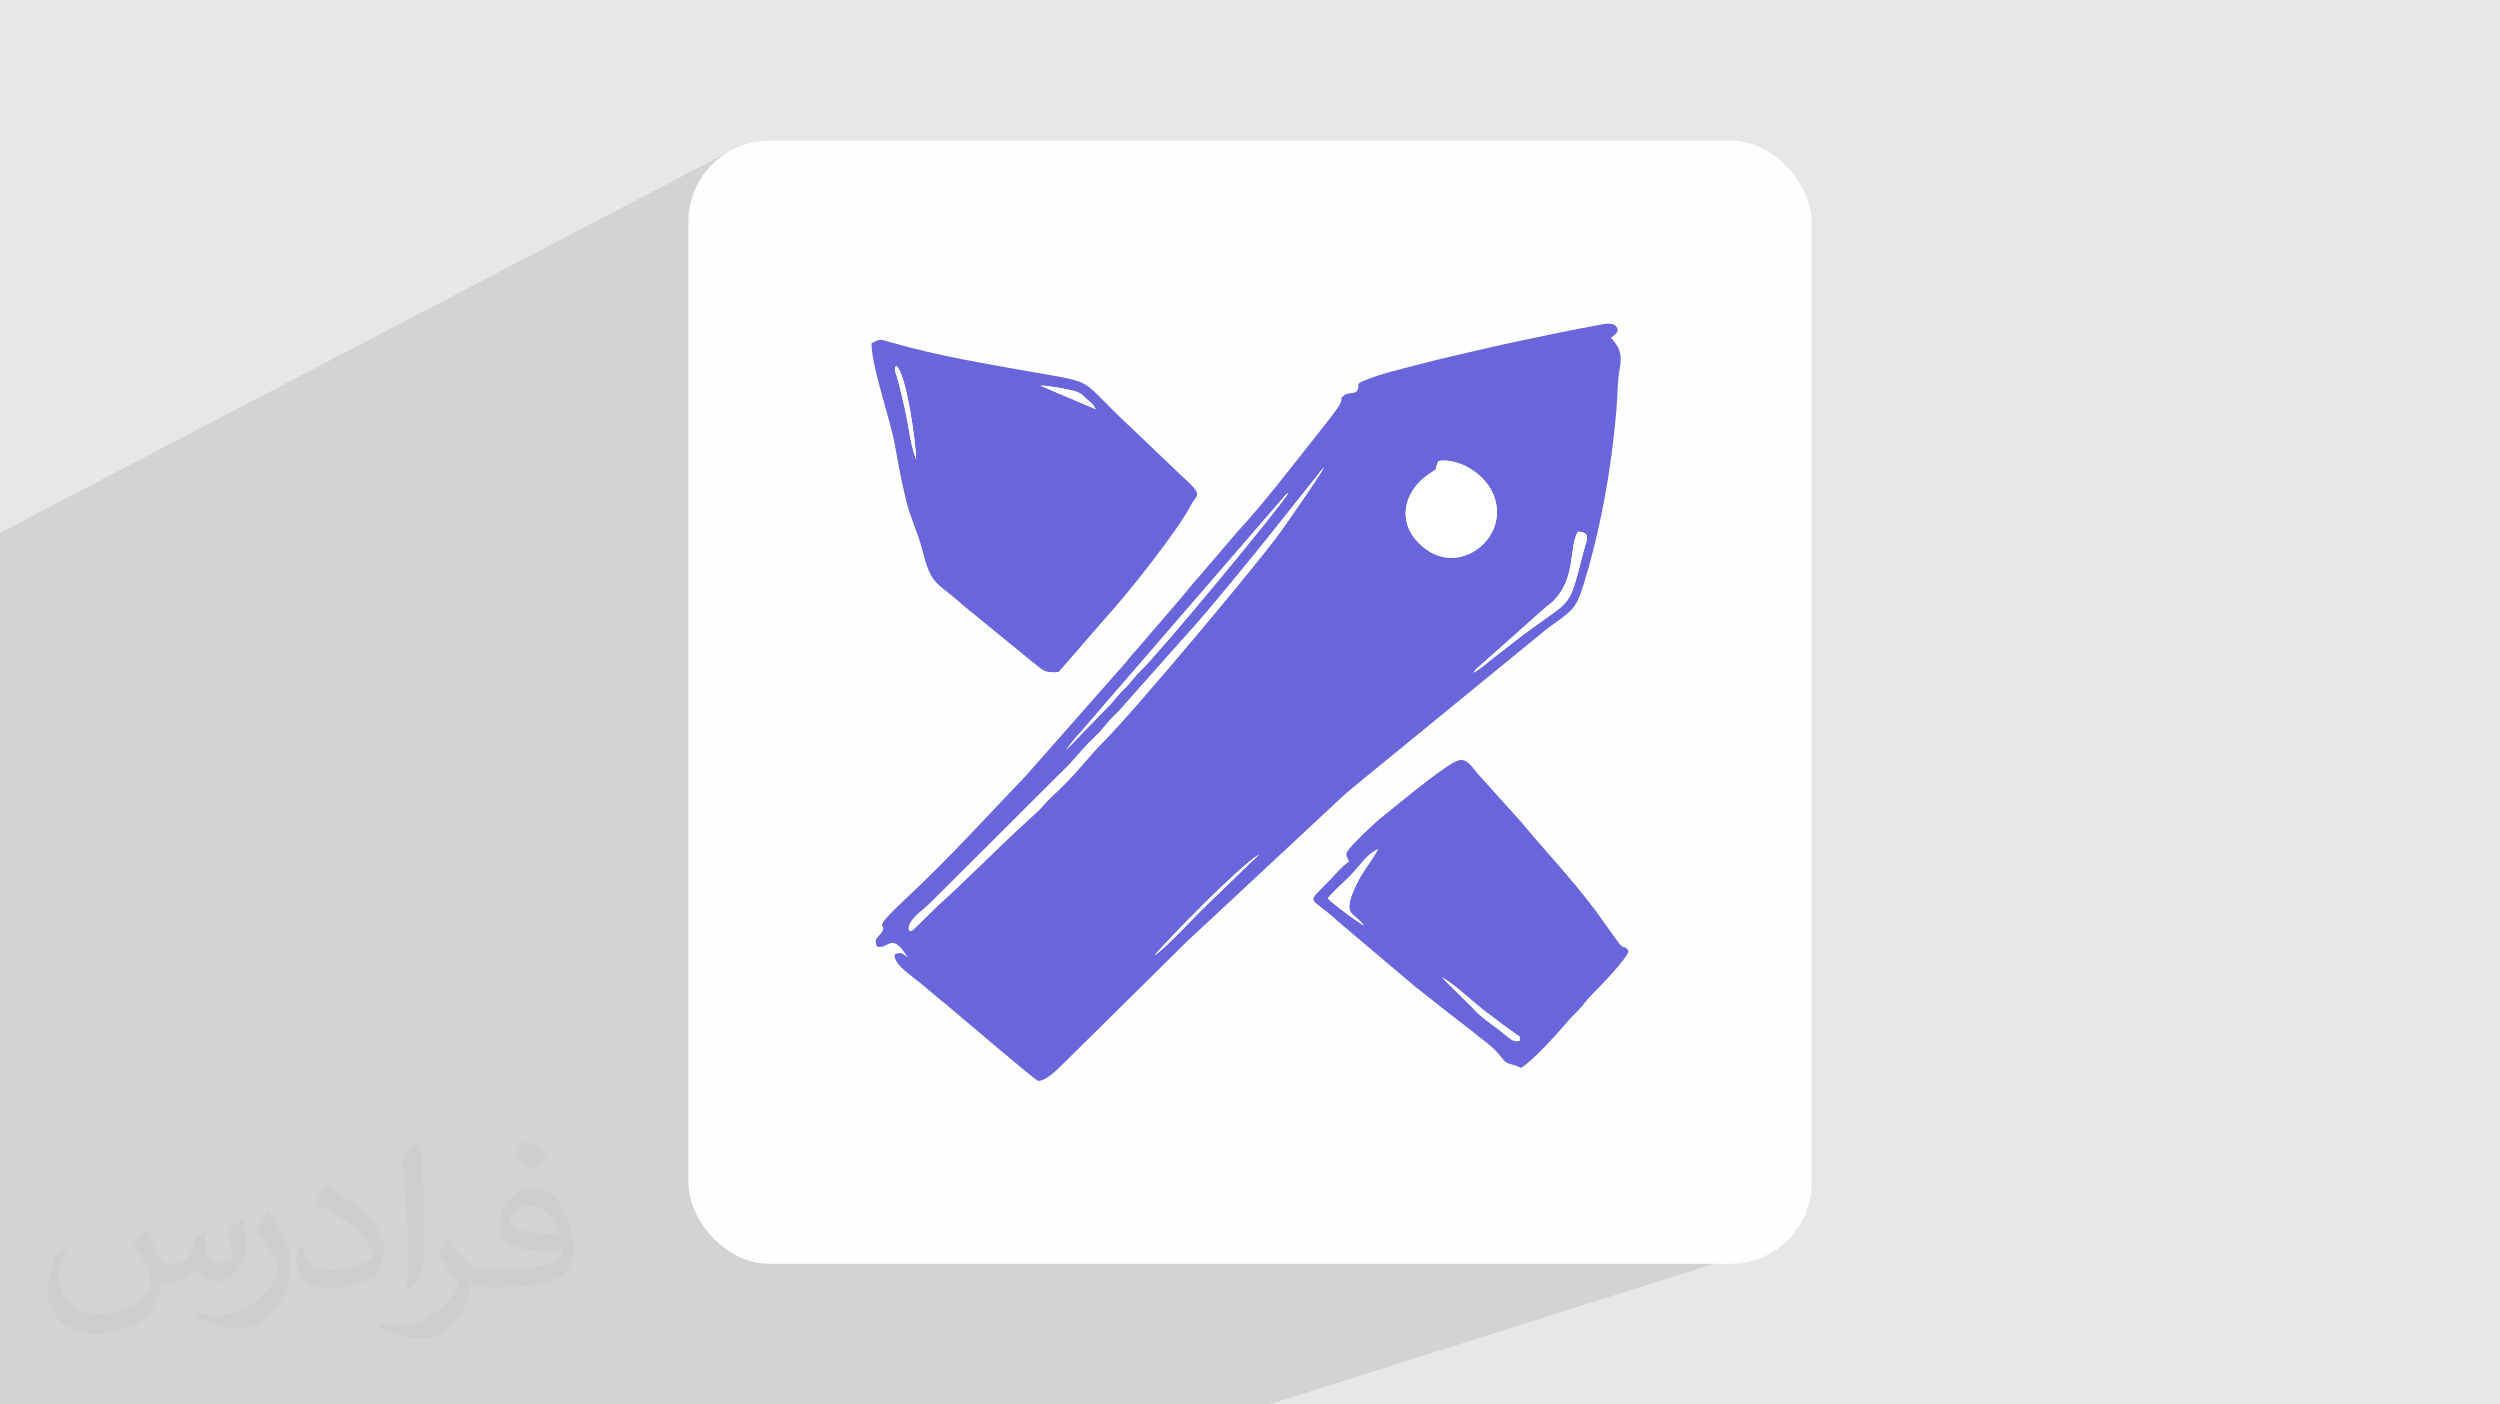 <?xml version="1.0" encoding="UTF-8"?>
<!DOCTYPE svg PUBLIC "-//W3C//DTD SVG 1.0//EN" "http://www.w3.org/TR/2001/REC-SVG-20010904/DTD/svg10.dtd">
<!-- Creator: CorelDRAW -->
<svg xmlns="http://www.w3.org/2000/svg" xml:space="preserve" width="94.192mm" height="52.917mm" version="1.0" style="shape-rendering:geometricPrecision; text-rendering:geometricPrecision; image-rendering:optimizeQuality; fill-rule:evenodd; clip-rule:evenodd"
viewBox="0 0 9404.92 5283.66"
 xmlns:xlink="http://www.w3.org/1999/xlink"
 xmlns:xodm="http://www.corel.com/coreldraw/odm/2003">
 <defs>
  <style type="text/css">
   <![CDATA[
    .fil3 {fill:#FEFEFE}
    .fil4 {fill:#6965DB}
    .fil5 {fill:white}
    .fil2 {fill:#373435;fill-opacity:0.031}
    .fil1 {fill:#2B2A29;fill-opacity:0.102}
    .fil0 {fill:#E6E7E8}
   ]]>
  </style>
 </defs>
 <g id="Layer_x0020_1">
  <polygon class="fil0" points="-0,0 9404.92,0 9404.92,5283.66 -0,5283.66 "/>
  <polygon class="fil1" points="6532.25,3955.98 6723.22,4667.13 4773.4,5283.66 38.76,5283.66 -0,5283.66 -0,2004.49 2736.98,573.52 "/>
  <path class="fil2" d="M548.54 4627.69c17.95,27.21 29.6,53.36 40.96,82.43 8.45,16.91 12.93,48.09 52.57,48.09 11.61,0 28.28,-3.42 43.06,-11.61 16.63,-8.73 29.32,-21.94 35.94,-42l15.85 -53.36 38.57 -19.02 2.64 2.64c-5.27,20.09 -6.59,39.36 -6.59,54.43 0,44.63 38.57,61.56 69.22,61.56 17.95,0 34.09,-8.73 34.09,-25.11 0,-21.13 -8.98,-57.06 -20.62,-89.29 17.95,-17.95 35.94,-35.94 56.53,-50.47l3.17 1.6c8.98,38.04 14,75.56 14,100.66 0,24.57 -10.83,51.79 -19.81,69.49 -18.49,34.87 -51.25,62.62 -90.87,62.62 -30.1,0 -63.65,-15.07 -86.66,-43.06l-1.32 0c-21.66,26.96 -55.22,51.25 -108.86,51.25l-16.63 0c-2.64,35.41 -10.29,60.49 -21.94,82.95 -31.95,62.34 -126.81,106.47 -216.1,106.47 -124.17,0 -186.51,-71.59 -186.51,-166.96 0,-58.91 19.27,-113.6 48.88,-152.42l24.29 10.04c-18.49,35.41 -30.91,68.68 -30.91,101.45 0,89.29 72.66,131.83 156.4,131.83 77.68,0 173.83,-49.41 191.28,-106.72 -6.59,-62.62 -30.1,-91.93 -66.04,-148.99 10.83,-19.02 24.83,-38.04 42.28,-58.38l3.17 0 0 0 0 0 -0.02 -0.09zm1432.13 -336.04c26.15,16.39 51.79,35.66 76.87,57.85 -14,19.81 -31.45,37.79 -53.11,53.64 -25.11,-20.34 -50.19,-37.79 -75.84,-56.27 17.42,-19.55 34.62,-38.29 52.04,-55.22l0 0 0 0 0 0 0 0 0 0 0.03 0zm13.47 244.11c-42.28,0 -76.87,27.75 -76.87,48.34 0,44.13 84.53,57.85 185.72,57.31 -12.68,-51.79 -57.06,-105.68 -108.86,-105.68l0.01 0.03zm-94.86 236.19c54.96,0 103.04,-1.6 139.74,-10.83 40.96,-10.29 75.56,-30.91 75.56,-45.17 0,-3.7 0,-8.19 -1.32,-11.89 -22.98,2.11 -49.41,2.11 -72.38,2.11 -74.49,0 -131.55,-16.91 -154.02,-58.66 -5.55,-11.61 -9.51,-24.57 -9.51,-39.36 0,-40.43 17.42,-79.79 48.09,-107 25.61,-22.45 53.89,-36.44 82.67,-36.44 52.04,0 93.51,41.75 122.57,107.54 15.85,35.94 26.68,77.4 26.68,129.72 0,34.87 -9.51,64.19 -31.17,85.85 -40.43,39.11 -114.92,53.89 -229.04,53.89l-51.79 0 0 0 -13.47 0c-28.28,0 -48.62,-5.02 -64.72,-17.42l-2.64 0c0.79,6.59 1.32,12.93 1.32,19.02 0,25.61 -8.45,58.38 -25.61,84.53 -50.72,75.3 -105.68,108.04 -153.24,108.04 -48.09,0 -107,-18.49 -160.11,-42.54l9.51 -18.49c17.17,7.13 40.96,11.89 73.7,11.89 85.85,0 198.66,-82.43 212.66,-163 -3.17,-6.59 -8.98,-15.32 -17.17,-24.57 -25.11,-29.85 -40.96,-54.68 -55.75,-80.83 12.68,-25.11 24.29,-45.17 35.13,-63.4l4.49 -0.53c36.72,74.77 69.99,117.55 144.23,117.55l11.61 0 0 0 53.89 0 0 0 0 0 0 0 0 0 0 0 0.09 0.01zm-371.98 79c6.34,-34.34 6.87,-72.91 6.87,-108.86l0 -53.36c0,-99.6 -12.68,-244.36 -22.98,-338.68 17.95,-19.27 43.06,-42 62.87,-57.31l5.81 1.6c13.47,118.62 16.63,256 16.63,383.06 0,33.3 -1.32,65.79 -4.49,89.55 -1.85,30.1 -19.27,52.83 -56.53,87.7l-8.19 -3.7zm-382.8 -157.19c1.85,46.77 24.83,83.49 105.15,83.49 49.93,0 92.19,-12.93 138.96,-35.13 8.45,-3.7 12.93,-8.73 12.93,-12.93 0,-29.32 -22.45,-68.15 -60.23,-103.55 -36.72,-33.3 -85.34,-62.62 -130.76,-82.18 -15.6,-6.59 -20.62,-13.47 -20.62,-20.09 0,-13.47 17.95,-41.75 32.77,-62.09l5.02 -0.53c52.04,27.21 110.17,67.64 153.24,112.53 39.11,41.47 63.4,83.49 63.4,129.19 0,33.81 -10.29,65.51 -26.96,95.11 -57.06,28.79 -117.83,50.72 -178.06,50.72 -73.17,0 -123.1,-34.34 -123.1,-114.92 0,-8.73 0,-22.19 3.17,-39.64l25.11 0 0 0 0 0 0 0 0 0 0 0 -0.02 0zm-132.37 -132.9l45.45 73.45c16.63,27.21 32.23,56.81 32.23,103.55l0 59.7c0,48.34 -30.91,100.13 -80.83,151.38 -39.11,34.62 -73.7,49.41 -105.68,49.41 -47.55,0 -101.98,-14.79 -164.85,-41.75l7.13 -18.49c19.81,5.27 42.79,9.77 71.06,9.77 90.36,-0.53 182.8,-66.57 225.08,-147.15 5.02,-9.26 6.87,-17.95 6.87,-24.04 0,-9.26 -5.02,-19.55 -8.98,-28.79 -22.98,-43.31 -48.62,-82.95 -76.87,-119.68 14.79,-23.25 29.6,-45.7 45.7,-67.9l3.7 0.53 0 0 0 0 0 0 0 0 0 0 -0.02 0.01z"/>
  <rect class="fil3" x="2589.93" y="529.3" width="4225.03" height="4225.03" rx="304.59" ry="304.59"/>
  <g id="_2254970800560">
   <path class="fil4" d="M4342.25 3594.76c66.31,-76.78 315.83,-331.4 393.98,-380.37 -14.91,17.95 -31.58,28.63 -47.62,46.27l-148.46 143.78c-44.11,41.18 -156.87,165.52 -197.91,190.32zm1201.37 -1064.33c11.41,-19.1 12.24,-14.73 29.71,-31.06l241.94 -215.13c12.74,-10.48 19.84,-14.22 31.15,-26.13 83.78,-88.12 55.08,-196.98 89.09,-257.81 53.1,0.85 32.15,33.9 21.26,75.83 -63.1,242.48 -33.56,159.72 -270.37,345.97 -24.3,19.12 -44.63,34.53 -68.07,52.72 -24.67,19.16 -46.88,40.6 -74.71,55.63zm-132.36 -795.86c68.98,-13.15 180.08,43.44 211.22,137.22 51.1,153.93 -125.81,288.3 -254.17,196.98 -123.08,-87.55 -91.03,-218.08 4.96,-283.91 44.49,-30.51 17.1,-3.21 37.98,-50.29zm-1400.17 1086.3c14.56,-20.86 34.4,-45.48 49.6,-61.34l768.61 -889.22c11.28,-11.9 3.73,-6.56 17.93,-16.2 -27.07,48.83 -484.95,602.1 -560.71,673.97 -22.53,21.35 -32.98,40.71 -54.01,60.43 -23.94,22.45 -31.64,34.07 -51.07,57.01l-170.35 175.34zm-590.87 681.68c-13.36,-40.23 62.04,-83.97 84.6,-110.58l518.62 -516.87c35.03,-37.99 56.56,-67.04 98.01,-105.33 18.47,-17.04 31.18,-34.92 47.78,-54.1 17.99,-20.81 34.92,-33.4 52.76,-55.08l242 -272.72c57.25,-59.11 271.44,-321.41 329.2,-395.13l187.77 -236c-13.86,31.46 -140.13,210.59 -167.93,249.48 -74.86,104.73 -534.73,655.62 -660.1,782.06 -71.21,71.79 -96.3,116.87 -200.57,212.63 -18.94,17.4 -30.84,34.65 -49.4,52.09 -20.19,18.98 -36.04,32.96 -56.4,51.71 -102.45,94.35 -219.15,213.59 -319.53,303.23l-77.16 75.49c-14.56,13.32 -16.22,19.38 -29.65,19.12l-0.02 0zm-121.44 57.6c42.07,15.63 53.75,-60.65 116.33,42.11 -21.81,-15.53 -21.49,-21.88 -48.9,-12.36 -6.79,40.84 70.87,84.38 122.24,129.98 23.75,21.08 44.57,37.92 69.39,57.72 33.04,26.34 335.98,287.02 347.31,288.38 26.2,3.13 74.43,-43.96 91.61,-61.29l472.97 -467.31c28.83,-27.05 53.37,-49.63 82.5,-76.42l486.59 -453.59c23.59,-22.6 59.23,-52.16 85.75,-73.38l692.05 -565.95c97.17,-72.51 109.79,-69.4 141.12,-169.87 12.78,-41.03 23.75,-81.04 34.91,-124.34 44.29,-171.73 74.02,-359.48 88.73,-537.85 4.05,-49.03 3.07,-102.31 11.87,-149.01 11.03,-58.47 -3.23,-83.84 -32.77,-115.89 9.24,-9.18 38.7,-23.26 17.75,-45.05 -15.07,-15.69 -50.16,-5.58 -70.83,-1.88 -47.26,8.4 -91.85,17.06 -138.98,26.81 -91.26,18.89 -181.69,37.22 -272.17,58.22 -87.03,20.23 -175.08,39.85 -261.15,62.47 -62.65,16.48 -132.59,32.2 -192.17,55.82 -50.82,20.15 -24.72,14.43 -35.74,39.57 -8.07,18.4 -34.67,6.52 -51.14,20.4 -17.46,14.74 -5.02,7.88 -12.04,26.44 -7.91,20.99 -72.89,100.92 -88.34,120.36 -80.74,101.59 -208.45,268.29 -297.82,363.09l-152.42 177.96c-26.96,29.23 -47.59,57.98 -72.74,86.18l-152.59 177.66c-26.2,27.87 -50.08,61.19 -76.5,88.7l-342.45 388.4c-149.58,156.6 -289.39,310.89 -448.58,459.85 -146.68,137.24 -72.44,90.55 -93.88,128.73 -12.3,21.89 -33.64,22.86 -19.93,55.37z"/>
   <path class="fil4" d="M3914.03 1450.87c28.24,-1.01 96.99,12.48 126.92,20.16 26.3,6.76 31.68,16.22 46.47,29.66 19.88,18.06 22.99,16.2 34.65,38.8l-208.04 -88.62zm-467.41 277.67c-20.68,-51.43 -27.7,-122.58 -40.76,-182.01 -6.62,-30.21 -12.79,-57.32 -20.42,-87.49 -4.13,-16.28 -7.44,-29.21 -12.36,-44.92 -0.64,-1.96 -5.89,-19.4 -5.91,-19.6 -1.59,-16.63 0.15,-10.3 4.32,-18.19 37.81,26.22 74.46,290.68 75.13,352.22zm-168.25 -437.17c2.16,96.14 69.96,279.92 89.38,388.97 11.98,67.34 24.86,136.35 40.62,200.55 17.2,69.98 45.8,125.47 61.13,187.16 35.6,143.09 56.19,118.94 153.26,208.74l265.88 216.99c34.99,25.89 34.97,38.68 93.84,34.28l173.69 -200.19c85.74,-92.59 278.45,-337.51 323.54,-426.43 22.88,-45.11 51.53,-33.64 -34.08,-110.9l-191.74 -183.04c-200.92,-186.01 -120.31,-164.03 -359.4,-206.24 -190.33,-33.6 -361.69,-61.26 -546.6,-114.28 -43.03,-12.34 -33.6,-12.64 -69.51,4.39z"/>
   <path class="fil4" d="M5423.68 3676.19c45.98,25.11 105.26,81.55 147.03,115.25 25.87,20.89 47.43,34.93 75.63,57.82l55.18 40.05c22.38,17.89 11.5,-2.66 16.24,25.13 -25.59,9.64 -36.92,-8.98 -81.5,-42.4 -24.2,-18.15 -55.06,-40.4 -75.05,-58.38 -14.3,-12.83 -18.37,-20.84 -31.44,-32.03l-106.08 -105.44zm-428.37 -296.81c29.13,-36.46 63.18,-61.03 93,-94.03 32.46,-35.94 55.76,-72.32 96.09,-91.48 -26.28,49.79 -60.83,85.45 -87.11,144.93 -47.45,107.4 -7.12,88.76 34.31,143.45 -26.76,-14.88 -120.46,-83.63 -136.29,-102.87zm1131.25 198.03c-16.46,-24.87 -13.9,-1.96 -37.61,-30.85l-84.85 -118.53c-100.33,-133.52 -190.04,-224.51 -280.95,-335.19l-162.61 -180.61c-19.3,-20.53 -39.72,-62.75 -75.96,-51.1 -40.9,13.16 -192.51,137.32 -238.81,174.98 -22.56,18.37 -53.75,42.05 -73.22,60.46 -25.79,24.4 -46.38,42.79 -67.98,65.31 -50.16,52.35 -43.58,48.91 -29.19,78.99 -26.12,17.79 -48.31,44.61 -71.09,68.56 -95.48,100.44 -81.53,53.12 31.74,158.99l289.35 244.41c64.58,51.55 132.26,104.53 199.65,156.24 20.25,15.54 31.36,25.57 49.59,39.29 97.57,73.37 65.54,85.29 116.52,97.25 18.23,4.27 10.49,4.27 31.24,11.27 38.68,-20.88 140.17,-132.69 164.35,-161.71 18.73,-22.48 26.44,-29.97 49.03,-52.58 18.92,-18.94 31.2,-39.25 50.1,-58.19 31.39,-31.44 136.61,-138.83 140.69,-166.99z"/>
   <path class="fil5" d="M5411.26 1734.57c-20.88,47.09 6.51,19.78 -37.98,50.29 -95.99,65.83 -128.05,196.36 -4.96,283.91 128.36,91.32 305.27,-43.05 254.17,-196.98 -31.14,-93.78 -142.24,-150.37 -211.22,-137.22z"/>
   <path class="fil5" d="M3420.22 3502.55c13.43,0.26 15.09,-5.8 29.65,-19.12l77.16 -75.49c100.38,-89.64 217.07,-208.88 319.53,-303.23 20.37,-18.75 36.22,-32.73 56.4,-51.71 18.55,-17.44 30.45,-34.69 49.4,-52.09 104.26,-95.76 129.35,-140.84 200.57,-212.63 125.37,-126.44 585.24,-677.32 660.1,-782.06 27.8,-38.89 154.07,-218.02 167.93,-249.48l-187.77 236c-57.76,73.72 -271.95,336.02 -329.2,395.13l-242 272.72c-17.84,21.68 -34.77,34.27 -52.76,55.08 -16.59,19.18 -29.31,37.05 -47.78,54.1 -41.45,38.29 -62.98,67.34 -98.01,105.33l-518.62 516.87c-22.57,26.61 -97.96,70.35 -84.6,110.58l0.02 0z"/>
   <path class="fil5" d="M4181.44 2645.52c19.43,-22.95 27.13,-34.57 51.07,-57.01 21.03,-19.72 31.48,-39.08 54.01,-60.43 75.77,-71.87 533.64,-625.14 560.71,-673.97 -14.2,9.64 -6.65,4.29 -17.93,16.2l-768.61 889.22c-15.21,15.86 -35.05,40.48 -49.6,61.34l170.35 -175.34z"/>
   <path class="fil5" d="M5543.62 2530.45c27.83,-15.03 50.03,-36.46 74.71,-55.63 23.43,-18.19 43.76,-33.6 68.07,-52.72 236.81,-186.25 207.27,-103.48 270.37,-345.97 10.89,-41.93 31.84,-74.98 -21.26,-75.83 -34.01,60.83 -5.3,169.69 -89.09,257.81 -11.31,11.91 -18.41,15.65 -31.15,26.13l-241.94 215.13c-17.46,16.34 -18.29,11.96 -29.71,31.06z"/>
   <path class="fil5" d="M4995.31 3379.38c15.84,19.24 109.53,88 136.29,102.87 -41.43,-54.7 -81.76,-36.06 -34.31,-143.45 26.28,-59.48 60.83,-95.14 87.11,-144.93 -40.34,19.16 -63.63,55.55 -96.09,91.48 -29.81,33 -63.87,57.56 -93,94.03z"/>
   <path class="fil5" d="M5529.76 3781.63c13.07,11.19 17.14,19.2 31.44,32.03 19.99,17.98 50.84,40.23 75.05,58.38 44.57,33.42 55.91,52.03 81.5,42.4 -4.73,-27.79 6.14,-7.24 -16.24,-25.13l-55.18 -40.05c-28.2,-22.9 -49.75,-36.93 -75.63,-57.82 -41.77,-33.7 -101.05,-90.13 -147.03,-115.25l106.08 105.44z"/>
   <path class="fil5" d="M3446.6 1728.54c-0.67,-61.54 -37.31,-326 -75.13,-352.22 -4.17,7.89 -5.91,1.56 -4.32,18.19 0.02,0.2 5.27,17.64 5.91,19.6 4.92,15.72 8.23,28.65 12.36,44.92 7.63,30.16 13.8,57.27 20.43,87.49 13.05,59.43 20.07,130.58 40.75,182.01z"/>
   <path class="fil5" d="M4342.25 3594.76c41.04,-24.8 153.8,-149.14 197.91,-190.32l148.46 -143.78c16.04,-17.64 32.69,-28.32 47.62,-46.27 -78.15,48.98 -327.67,303.59 -393.98,380.37z"/>
   <path class="fil5" d="M4122.07 1539.49c-11.66,-22.61 -14.77,-20.74 -34.65,-38.8 -14.79,-13.44 -20.17,-22.9 -46.47,-29.66 -29.92,-7.68 -98.68,-21.17 -126.92,-20.16l208.04 88.62z"/>
  </g>
 </g>
</svg>
